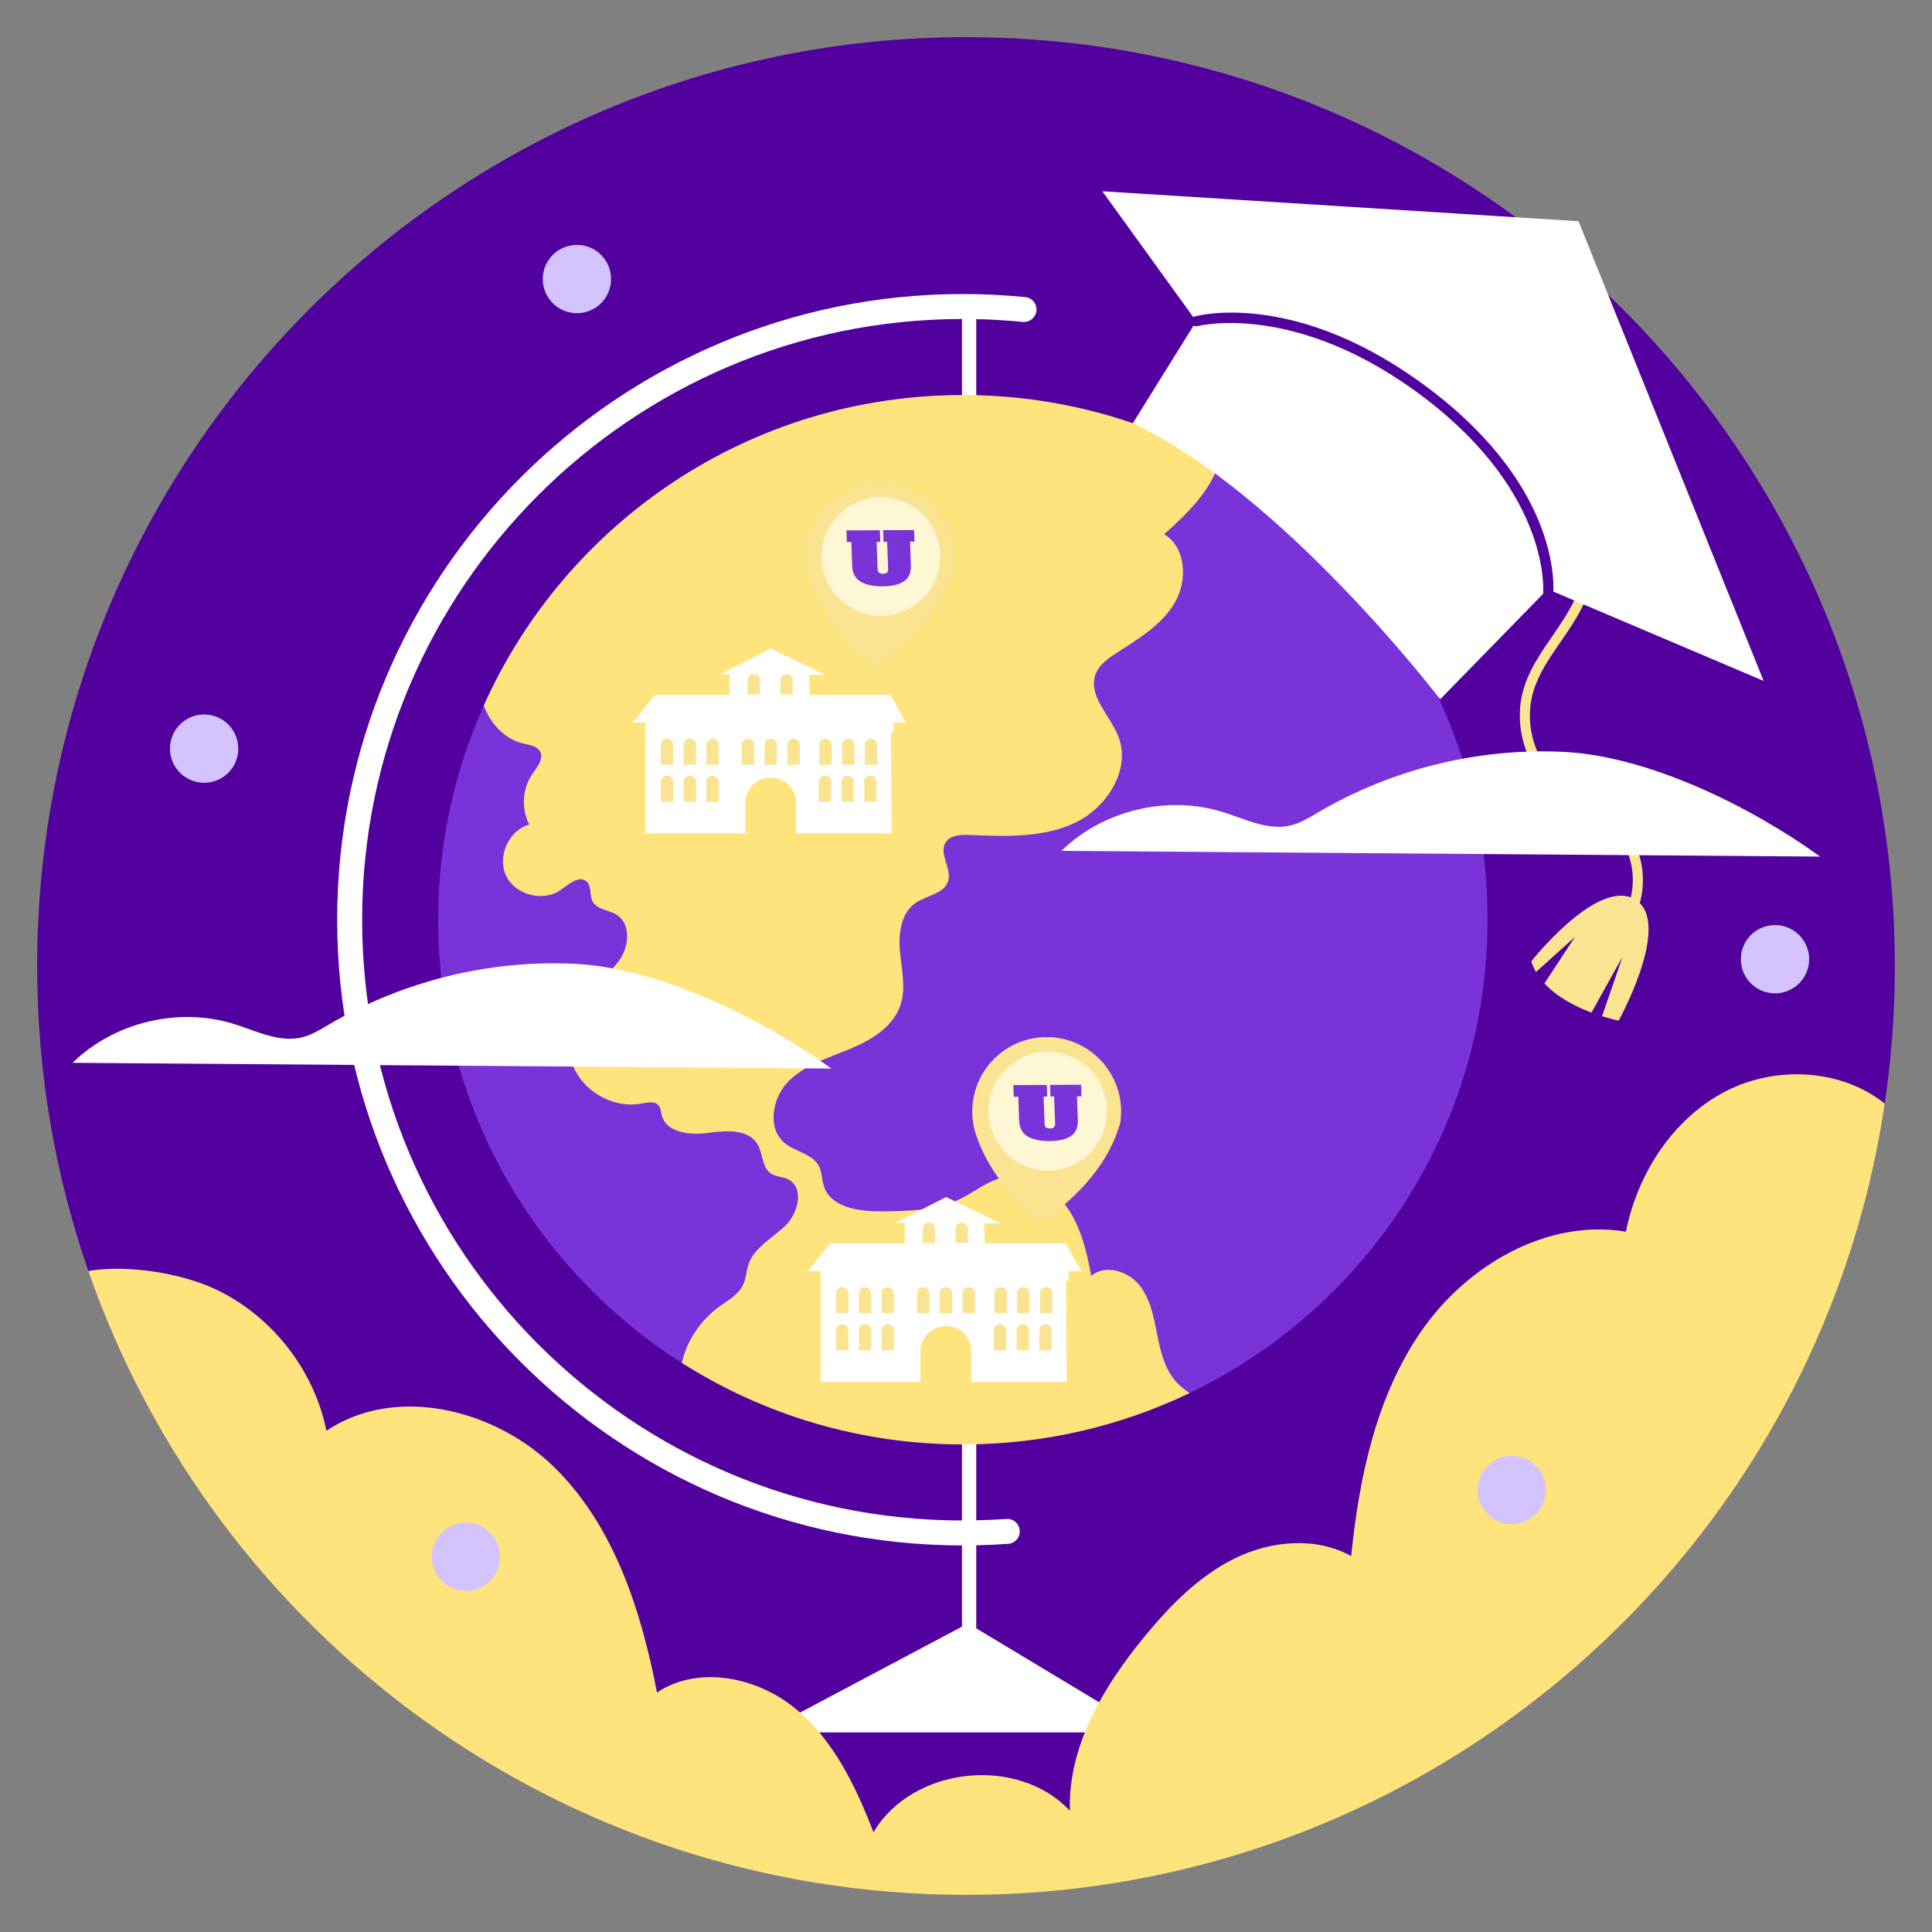 <?xml version="1.0" encoding="UTF-8"?> <svg xmlns="http://www.w3.org/2000/svg" width="512" height="512" viewBox="0 0 512 512" fill="none"><rect x="0" y="0" width="512" height="512" fill="#808080" stroke="none"/><g clip-path="url(#clip0_3793_4415)"><path d="M502.154 256C502.154 268.387 501.238 280.566 499.466 292.46C498.474 299.141 479.862 306.629 477.128 311.893C467.976 329.511 467.725 339.369 457.325 357.269C415.645 429.008 350.361 491.637 257.043 491.637C176.918 491.637 116.199 447.874 71.188 393.469C57.508 376.934 41.688 363.881 31.301 344.196C29.953 341.641 24.397 339.642 23.415 336.816C14.622 311.503 9.846 284.308 9.846 256C9.846 120.054 120.054 9.846 256 9.846C391.946 9.846 502.154 120.054 502.154 256Z" fill="#52019E"></path><path d="M202.117 459.101H304.553L258.711 431.527V409.518C261.537 409.458 264.372 409.332 267.176 409.131C268.996 409.001 270.367 407.42 270.237 405.6C270.107 403.779 268.54 402.409 266.705 402.539C264.056 402.728 261.382 402.828 258.711 402.887V84.572C262.839 84.662 266.974 84.906 271.049 85.31C272.863 85.473 274.483 84.163 274.663 82.347C274.843 80.531 273.516 78.912 271.7 78.733C266.245 78.194 260.686 77.92 255.175 77.92C163.742 77.92 89.356 152.306 89.356 243.74C89.356 335.093 163.611 409.426 254.933 409.557V431.084L202.117 459.101ZM95.966 243.739C95.966 156.031 167.256 84.662 254.934 84.531V402.947C167.256 402.816 95.966 331.447 95.966 243.739Z" fill="white"></path><path d="M394.224 243.736C394.224 299.026 361.962 346.772 315.236 369.186C297.061 377.91 272.063 341.329 250.555 341.329C223.156 341.329 202.23 374.869 180.703 361.188C141.879 336.517 116.123 293.133 116.123 243.735C116.123 223.521 120.438 204.317 128.199 186.992C132.6 177.156 155.487 186.283 159.844 184.733C176.972 178.635 177.965 210.193 223.075 210.193C247.746 210.193 303.019 111.121 323.111 122.394C365.55 146.195 394.224 191.619 394.224 243.736Z" fill="#7933D8"></path><path d="M312.565 367.079C313.367 367.806 314.312 368.495 315.237 369.184C297.062 377.908 276.687 382.789 255.179 382.789C227.78 382.789 202.231 374.868 180.704 361.187C181.931 355.371 185.736 349.782 190.646 346.26C193.035 344.56 195.801 343.022 197 340.34C197.746 338.688 197.784 336.79 198.359 335.072C199.898 330.521 204.732 328.132 208.178 324.781C211.615 321.439 213.163 314.66 208.858 312.535C207.394 311.808 205.601 311.874 204.26 310.949C201.909 309.325 202.23 305.747 200.785 303.282C198.368 299.137 192.382 299.572 187.633 300.223C182.884 300.874 176.596 300.223 175.387 295.578C175.151 294.681 175.132 293.671 174.547 292.963C173.518 291.726 171.592 292.151 170.015 292.453C163.141 293.756 155.692 289.942 152.454 283.738C149.215 277.535 150.226 269.453 154.654 264.024C157.505 260.531 161.556 258.123 164.162 254.45C166.768 250.768 167.24 244.791 163.407 242.421C161.273 241.099 158.11 241.052 156.996 238.805C156.184 237.181 156.817 234.934 155.523 233.669C153.607 231.818 150.755 234.301 148.584 235.85C143.967 239.126 136.584 237.21 134.138 232.111C131.683 227.003 134.808 220.054 140.256 218.506C138.084 214.314 138.434 208.942 141.115 205.071C142.361 203.258 144.174 201.096 143.126 199.161C142.324 197.669 140.36 197.433 138.717 197.046C133.685 195.866 130.069 191.863 128.199 186.991C149.905 138.48 198.595 104.689 255.178 104.689C279.849 104.689 303.018 111.119 323.11 122.392C321.005 129.936 314.565 136.177 308.513 141.587C314.376 145.09 314.782 153.955 311.27 159.828C307.767 165.701 301.611 169.354 295.871 173.065C293.652 174.491 291.348 176.114 290.385 178.569C288.157 184.243 294.143 189.502 296.371 195.177C299.827 203.977 293.302 214.126 284.73 218.12C276.166 222.123 266.291 221.642 256.839 221.273C254.535 221.179 251.797 221.33 250.579 223.284C248.747 226.267 252.288 230.139 251.259 233.49C250.23 236.87 245.66 237.257 242.724 239.23C238.777 241.883 238.05 247.406 238.494 252.146C238.928 256.885 240.137 261.786 238.645 266.308C236.709 272.162 230.818 275.693 225.125 278.034C219.432 280.375 213.247 282.216 208.923 286.598C204.599 290.988 203.22 299.08 207.998 302.97C210.84 305.293 215.287 305.755 216.996 309.003C217.865 310.646 217.761 312.629 218.346 314.394C220.253 320.125 227.816 321.079 233.849 321.022C240.864 320.946 248.134 320.814 254.441 317.746C258.218 315.905 261.569 313.035 265.667 312.09C272.068 310.617 278.791 314.394 282.624 319.738C286.457 325.073 287.987 331.691 289.195 338.149C292.849 334.986 298.91 336.808 301.941 340.576C304.962 344.343 305.812 349.347 306.747 354.087C307.683 358.828 308.986 363.841 312.565 367.079Z" fill="#FFE37C"></path><path d="M434.552 239.325C434.606 239.131 434.666 238.938 434.715 238.743C436.519 231.567 434.642 223.706 429.934 218.713C427.304 215.926 423.976 214.068 420.757 212.271C418.523 211.024 416.214 209.735 414.23 208.169C406.948 202.417 403.707 192.188 406.348 183.293C407.762 178.529 410.58 174.443 413.563 170.117C414.874 168.215 416.23 166.249 417.443 164.234C426.167 149.747 427.537 131.774 421.018 117.328C414.097 101.993 398.099 91.591 382.126 91.971C381.389 91.99 380.806 92.603 380.825 93.34C380.844 94.078 381.498 94.677 382.194 94.641C397.14 94.278 412.092 104.042 418.584 118.427C424.747 132.085 423.433 149.109 415.155 162.856C413.984 164.8 412.652 166.732 411.364 168.601C408.394 172.908 405.322 177.363 403.787 182.533C400.843 192.449 404.456 203.853 412.574 210.265C414.725 211.962 417.129 213.305 419.454 214.603C422.636 216.379 425.641 218.056 427.989 220.546C432.03 224.83 433.657 231.584 432.181 237.823C422.128 234.078 405.794 254.778 405.794 254.778C406.114 255.775 406.542 256.71 407.049 257.591L417.386 248.296L409.293 260.618C412.73 264.348 417.68 266.815 421.757 268.346L430.001 253.531L424.561 269.307C427.179 270.126 428.977 270.465 428.977 270.465C428.977 270.465 442.084 246.744 434.552 239.325Z" fill="#FAE492"></path><path d="M467.379 180.449L418.315 58.626L292.129 50.691L317.025 85.138L300.204 112.164C340.19 130.937 381.655 185.319 381.655 185.319L410.144 156.138L467.379 180.449Z" fill="white"></path><path d="M410.266 158.96C410.216 158.96 410.165 158.957 410.114 158.951C409.381 158.867 408.855 158.206 408.938 157.473C408.966 157.216 411.384 131.265 377.614 105.508C343.756 79.684 317.637 86.356 317.378 86.426C316.668 86.618 315.933 86.2 315.739 85.488C315.545 84.777 315.963 84.044 316.673 83.85C317.782 83.544 344.247 76.699 379.234 103.385C414.297 130.128 411.719 156.659 411.592 157.775C411.514 158.457 410.936 158.96 410.266 158.96Z" fill="#52019E"></path><path d="M240.12 191.275C240.12 191.393 240.031 191.492 239.913 191.492H236.792V193.954H236.093L236.27 220.883H210.965V212.779C210.965 210.928 210.216 209.244 208.996 208.024C207.775 206.813 206.101 206.055 204.24 206.055C200.518 206.055 197.515 209.068 197.515 212.78V220.884H171.01V191.493H167.869C167.761 191.493 167.662 191.395 167.662 191.276C167.662 191.168 167.76 191.069 167.869 191.069H168.036C168.952 189.897 173.511 184.088 173.698 184.088H193.351V178.722L190.88 178.702L204.3 171.869L218.754 178.86L214.353 178.84L214.609 184.088C227.527 184.088 235.955 184.088 235.955 184.088L239.854 191.069H239.913C240.032 191.068 240.12 191.166 240.12 191.275Z" fill="white"></path><path d="M178.407 212.468H175.139V207.189C175.139 206.287 175.87 205.555 176.773 205.555C177.675 205.555 178.407 206.287 178.407 207.189V212.468Z" fill="#FAE492"></path><path d="M184.44 212.468H181.172V207.189C181.172 206.287 181.904 205.555 182.806 205.555C183.708 205.555 184.44 206.287 184.44 207.189V212.468Z" fill="#FAE492"></path><path d="M190.473 212.468H187.205V207.189C187.205 206.287 187.937 205.555 188.839 205.555C189.741 205.555 190.473 206.287 190.473 207.189V212.468Z" fill="#FAE492"></path><path d="M178.407 202.665H175.139V197.386C175.139 196.484 175.87 195.752 176.773 195.752C177.675 195.752 178.407 196.484 178.407 197.386V202.665Z" fill="#FAE492"></path><path d="M184.44 202.665H181.172V197.386C181.172 196.484 181.904 195.752 182.806 195.752C183.708 195.752 184.44 196.484 184.44 197.386V202.665Z" fill="#FAE492"></path><path d="M190.473 202.665H187.205V197.386C187.205 196.484 187.937 195.752 188.839 195.752C189.741 195.752 190.473 196.484 190.473 197.386V202.665Z" fill="#FAE492"></path><path d="M199.858 202.665H196.59V197.386C196.59 196.484 197.322 195.752 198.224 195.752C199.126 195.752 199.858 196.484 199.858 197.386V202.665Z" fill="#FAE492"></path><path d="M205.891 202.665H202.623V197.386C202.623 196.484 203.355 195.752 204.257 195.752C205.159 195.752 205.891 196.484 205.891 197.386V202.665Z" fill="#FAE492"></path><path d="M211.926 202.665H208.658V197.386C208.658 196.484 209.39 195.752 210.292 195.752C211.194 195.752 211.926 196.484 211.926 197.386V202.665Z" fill="#FAE492"></path><path d="M201.368 184.04H198.1V180.098C198.1 179.302 198.746 178.656 199.542 178.656H199.926C200.722 178.656 201.368 179.302 201.368 180.098V184.04Z" fill="#FAE492"></path><path d="M210.082 184.04H206.814V180.098C206.814 179.302 207.46 178.656 208.256 178.656H208.64C209.436 178.656 210.082 179.302 210.082 180.098V184.04Z" fill="#FAE492"></path><path d="M220.389 202.665H217.121V197.386C217.121 196.484 217.853 195.752 218.755 195.752C219.657 195.752 220.389 196.484 220.389 197.386V202.665Z" fill="#FAE492"></path><path d="M226.422 202.665H223.154V197.386C223.154 196.484 223.886 195.752 224.788 195.752C225.691 195.752 226.422 196.484 226.422 197.386V202.665Z" fill="#FAE492"></path><path d="M232.456 202.665H229.188V197.386C229.188 196.484 229.92 195.752 230.822 195.752C231.724 195.752 232.456 196.484 232.456 197.386V202.665Z" fill="#FAE492"></path><path d="M220.221 212.468H216.953V207.189C216.953 206.287 217.685 205.555 218.587 205.555C219.489 205.555 220.221 206.287 220.221 207.189V212.468Z" fill="#FAE492"></path><path d="M226.254 212.468H222.986V207.189C222.986 206.287 223.718 205.555 224.62 205.555C225.522 205.555 226.254 206.287 226.254 207.189V212.468Z" fill="#FAE492"></path><path d="M232.288 212.468H229.02V207.189C229.02 206.287 229.751 205.555 230.654 205.555C231.556 205.555 232.288 206.287 232.288 207.189V212.468Z" fill="#FAE492"></path><path d="M286.544 336.641C286.544 336.759 286.455 336.857 286.337 336.857H283.216V339.318H282.517L282.694 366.247H257.39V358.143C257.39 356.292 256.642 354.608 255.421 353.388C254.2 352.177 252.526 351.419 250.665 351.419C246.943 351.419 243.94 354.432 243.94 358.144V366.248H217.434V336.857H214.293C214.185 336.857 214.086 336.758 214.086 336.641C214.086 336.533 214.184 336.434 214.293 336.434H214.46C215.376 335.262 219.934 329.453 220.121 329.453H239.774V324.087L237.303 324.067L250.723 317.234L265.177 324.225L260.776 324.205L261.032 329.453C273.95 329.453 282.378 329.453 282.378 329.453L286.277 336.434H286.336C286.455 336.434 286.544 336.532 286.544 336.641Z" fill="white"></path><path d="M224.831 357.835H221.562V352.556C221.562 351.654 222.295 350.922 223.197 350.922C224.099 350.922 224.831 351.654 224.831 352.556V357.835Z" fill="#FAE492"></path><path d="M230.864 357.835H227.596V352.556C227.596 351.654 228.328 350.922 229.23 350.922C230.132 350.922 230.864 351.654 230.864 352.556V357.835Z" fill="#FAE492"></path><path d="M236.897 357.835H233.629V352.556C233.629 351.654 234.361 350.922 235.263 350.922C236.165 350.922 236.897 351.654 236.897 352.556V357.835Z" fill="#FAE492"></path><path d="M224.831 348.03H221.562V342.751C221.562 341.849 222.295 341.117 223.197 341.117C224.099 341.117 224.831 341.849 224.831 342.751V348.03Z" fill="#FAE492"></path><path d="M230.864 348.03H227.596V342.751C227.596 341.849 228.328 341.117 229.23 341.117C230.132 341.117 230.864 341.849 230.864 342.751V348.03Z" fill="#FAE492"></path><path d="M236.897 348.03H233.629V342.751C233.629 341.849 234.361 341.117 235.263 341.117C236.165 341.117 236.897 341.849 236.897 342.751V348.03Z" fill="#FAE492"></path><path d="M246.282 348.03H243.014V342.751C243.014 341.849 243.746 341.117 244.648 341.117C245.55 341.117 246.282 341.849 246.282 342.751V348.03Z" fill="#FAE492"></path><path d="M252.315 348.03H249.047V342.751C249.047 341.849 249.779 341.117 250.681 341.117C251.583 341.117 252.315 341.849 252.315 342.751V348.03Z" fill="#FAE492"></path><path d="M258.348 348.03H255.08V342.751C255.08 341.849 255.811 341.117 256.714 341.117C257.616 341.117 258.348 341.849 258.348 342.751V348.03Z" fill="#FAE492"></path><path d="M247.789 329.407H244.521V325.465C244.521 324.669 245.167 324.023 245.963 324.023H246.347C247.143 324.023 247.789 324.669 247.789 325.465V329.407Z" fill="#FAE492"></path><path d="M256.504 329.407H253.236V325.465C253.236 324.669 253.882 324.023 254.678 324.023H255.062C255.858 324.023 256.504 324.669 256.504 325.465V329.407Z" fill="#FAE492"></path><path d="M266.813 348.03H263.545V342.751C263.545 341.849 264.277 341.117 265.179 341.117C266.081 341.117 266.813 341.849 266.813 342.751V348.03Z" fill="#FAE492"></path><path d="M272.846 348.03H269.578V342.751C269.578 341.849 270.31 341.117 271.212 341.117C272.114 341.117 272.846 341.849 272.846 342.751V348.03Z" fill="#FAE492"></path><path d="M278.879 348.03H275.611V342.751C275.611 341.849 276.343 341.117 277.245 341.117C278.148 341.117 278.879 341.849 278.879 342.751V348.03Z" fill="#FAE492"></path><path d="M266.645 357.835H263.377V352.556C263.377 351.654 264.109 350.922 265.011 350.922C265.913 350.922 266.645 351.654 266.645 352.556V357.835Z" fill="#FAE492"></path><path d="M272.678 357.835H269.41V352.556C269.41 351.654 270.142 350.922 271.044 350.922C271.946 350.922 272.678 351.654 272.678 352.556V357.835Z" fill="#FAE492"></path><path d="M278.711 357.835H275.443V352.556C275.443 351.654 276.175 350.922 277.077 350.922C277.979 350.922 278.711 351.654 278.711 352.556V357.835Z" fill="#FAE492"></path><path d="M297.106 294.564C297.106 283.673 288.277 274.844 277.386 274.844C266.495 274.844 257.666 283.673 257.666 294.564C257.666 295.746 257.776 296.901 257.975 298.026H257.967C257.967 298.026 257.993 298.182 258.053 298.462C258.288 299.634 258.63 300.766 259.063 301.852C260.829 306.715 265.251 315.495 275.831 323.918C275.831 323.918 292.792 313.681 297.007 297.022L296.949 297.023C297.048 296.218 297.106 295.398 297.106 294.564Z" fill="#FAE492"></path><path d="M281.268 309.776C289.727 307.793 294.978 299.328 292.995 290.869C291.012 282.41 282.547 277.16 274.088 279.142C265.629 281.125 260.379 289.59 262.362 298.049C264.344 306.508 272.809 311.758 281.268 309.776Z" fill="#FFF6D3"></path><path d="M286.611 290.539L286.504 287.465L278.281 287.508L278.393 290.592L279.353 290.587L279.609 297.834C279.62 298.25 279.513 298.554 279.294 298.757C279.075 298.944 278.723 299.05 278.264 299.045C277.8 299.05 277.448 298.96 277.207 298.762C276.972 298.57 276.839 298.271 276.828 297.86L276.566 290.608L277.532 290.597L277.415 287.518L268.557 287.571L268.664 290.65L269.859 290.639L270.083 296.936C270.152 298.878 270.883 300.282 272.282 301.136C273.68 301.99 275.633 302.411 278.136 302.395C280.617 302.374 282.501 301.936 283.798 301.066C285.095 300.196 285.708 298.787 285.639 296.84L285.42 290.548L286.611 290.539Z" fill="#7933D8"></path><path d="M252.86 147.558C252.86 136.667 244.031 127.838 233.14 127.838C222.249 127.838 213.42 136.667 213.42 147.558C213.42 148.74 213.53 149.895 213.729 151.02H213.721C213.721 151.02 213.747 151.176 213.807 151.456C214.042 152.628 214.384 153.76 214.817 154.846C216.583 159.709 221.005 168.489 231.585 176.912C231.585 176.912 248.545 166.676 252.76 150.016L252.702 150.017C252.802 149.212 252.86 148.392 252.86 147.558Z" fill="#FAE492"></path><path d="M233.441 163.185C242.13 163.185 249.173 156.141 249.173 147.453C249.173 138.764 242.13 131.721 233.441 131.721C224.752 131.721 217.709 138.764 217.709 147.453C217.709 156.141 224.752 163.185 233.441 163.185Z" fill="#FFF6D3"></path><path d="M242.364 143.533L242.257 140.459L234.034 140.502L234.146 143.586L235.106 143.581L235.362 150.828C235.373 151.244 235.266 151.549 235.047 151.751C234.828 151.938 234.476 152.045 234.017 152.039C233.553 152.044 233.201 151.954 232.96 151.756C232.725 151.564 232.592 151.265 232.581 150.854L232.32 143.602L233.286 143.591L233.169 140.512L224.311 140.565L224.418 143.644L225.613 143.633L225.837 149.93C225.906 151.872 226.638 153.276 228.036 154.13C229.434 154.984 231.387 155.405 233.89 155.389C236.371 155.368 238.255 154.93 239.552 154.06C240.849 153.19 241.462 151.781 241.393 149.833L241.174 143.542L242.364 143.533Z" fill="#7933D8"></path><path d="M482.364 227.006C464.052 213.775 436.825 200.314 414.259 199.247C391.692 198.18 368.85 203.818 349.372 215.262C347.037 216.634 344.7 218.107 342.068 218.744C336.014 220.208 329.953 217.027 324.004 215.183C309.317 210.631 292.284 214.742 281.291 225.491L482.364 227.006Z" fill="white"></path><path d="M220.309 283.171C201.997 269.94 174.77 256.479 152.204 255.413C129.637 254.346 106.795 259.984 87.317 271.428C84.982 272.8 82.645 274.273 80.013 274.91C73.959 276.374 67.898 273.193 61.949 271.349C47.262 266.797 30.23 270.908 19.236 281.657L220.309 283.171Z" fill="white"></path><path d="M499.466 292.46C481.851 411.116 379.559 502.154 256 502.154C148.362 502.154 56.861 433.064 23.414 336.817C34.629 334.986 48.522 337.772 56.359 341.317C71.63 348.209 83.2 362.742 86.498 379.166C104.9 366.848 131.288 373.426 147.042 388.983C162.796 404.55 169.915 426.792 174.109 448.533C185.048 441.266 200.477 444.388 210.648 452.678C220.829 460.968 226.756 473.316 231.483 485.564C241.782 468.146 269.716 465.104 283.54 479.883C282.989 462.731 292.48 446.869 303.39 433.616C310.154 425.405 317.805 417.577 327.375 412.92C336.945 408.263 348.771 407.209 358.075 412.378C360.221 391.357 364.721 369.882 376.812 352.553C388.903 335.224 410.053 322.906 430.887 326.421C433.989 310.913 443.441 296.272 457.541 289.094C470.754 282.368 487.985 283.264 499.466 292.46Z" fill="#FFE37C"></path><path d="M152.888 83.002C157.886 83.002 161.938 78.951 161.938 73.952C161.938 68.954 157.886 64.902 152.888 64.902C147.89 64.902 143.838 68.954 143.838 73.952C143.838 78.951 147.89 83.002 152.888 83.002Z" fill="#D3C3FF"></path><path d="M57.56 206.755C62.178 204.842 64.37 199.548 62.458 194.931C60.545 190.313 55.251 188.12 50.633 190.033C46.015 191.945 43.822 197.24 45.735 201.857C47.648 206.475 52.942 208.668 57.56 206.755Z" fill="#D3C3FF"></path><path d="M470.394 263.25C475.392 263.25 479.444 259.199 479.444 254.2C479.444 249.202 475.392 245.15 470.394 245.15C465.396 245.15 461.344 249.202 461.344 254.2C461.344 259.199 465.396 263.25 470.394 263.25Z" fill="#D3C3FF"></path><path d="M400.634 403.903C405.632 403.903 409.684 399.851 409.684 394.853C409.684 389.855 405.632 385.803 400.634 385.803C395.636 385.803 391.584 389.855 391.584 394.853C391.584 399.851 395.636 403.903 400.634 403.903Z" fill="#D3C3FF"></path><path d="M123.476 421.625C128.474 421.625 132.526 417.574 132.526 412.575C132.526 407.577 128.474 403.525 123.476 403.525C118.478 403.525 114.426 407.577 114.426 412.575C114.426 417.574 118.478 421.625 123.476 421.625Z" fill="#D3C3FF"></path></g><defs><clipPath id="clip0_3793_4415"><rect width="512" height="512" fill="white"></rect></clipPath></defs></svg> 